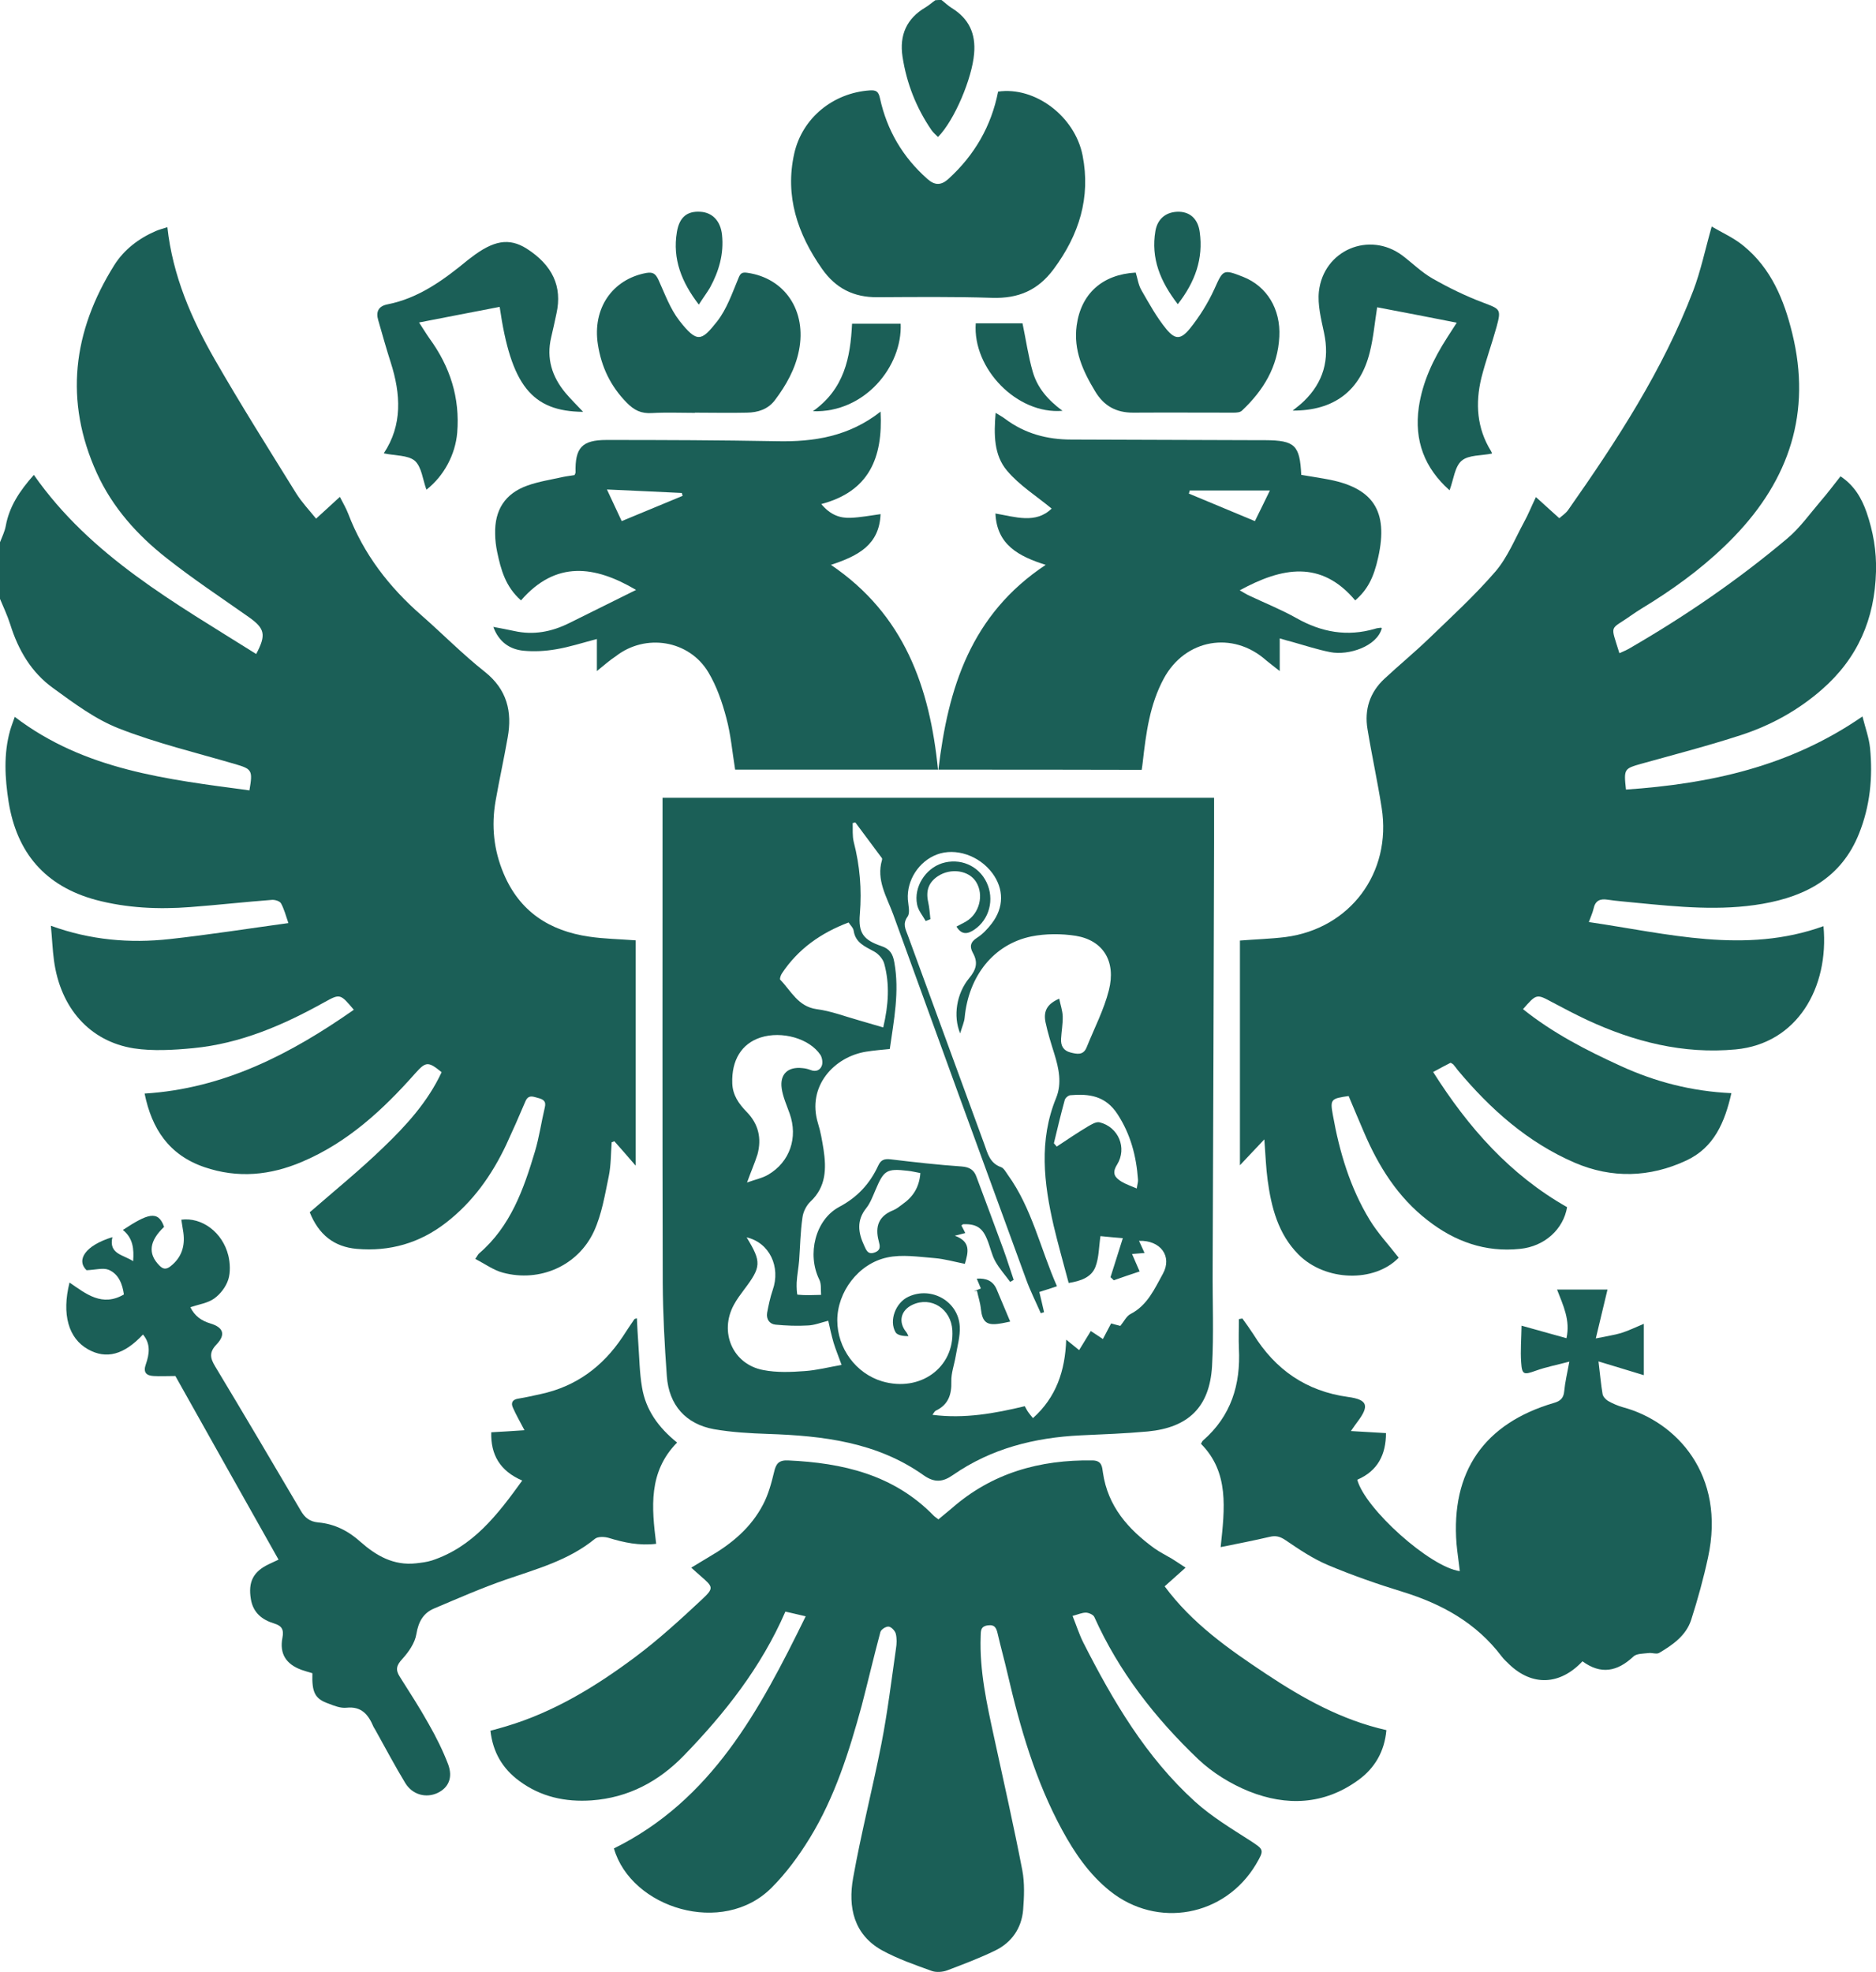 <?xml version="1.0" encoding="UTF-8"?> <svg xmlns="http://www.w3.org/2000/svg" width="352" height="370" viewBox="0 0 352 370" fill="none"> <g clip-path="url(#clip0_91_2)"> <path d="M8.21467e-06 101.75C0.385 100.748 0.885 99.746 1.078 98.705C1.732 95.082 3.618 92.192 6.35 89.108C17.05 104.409 32.829 113.12 48.07 122.717C49.994 119.094 49.686 117.937 46.723 115.818C41.527 112.156 36.216 108.649 31.251 104.718C25.748 100.401 21.091 95.198 18.166 88.761C12.008 75.195 13.663 62.168 21.437 49.757C23.285 46.828 26.017 44.747 29.212 43.359C29.904 43.051 30.636 42.897 31.405 42.627C32.406 51.761 35.908 59.778 40.296 67.448C45.184 75.966 50.418 84.252 55.575 92.577C56.614 94.234 58 95.699 59.308 97.318C60.848 95.93 62.156 94.697 63.773 93.232C64.427 94.504 64.966 95.429 65.35 96.431C68.237 103.985 73.009 110.152 79.052 115.432C83.055 118.94 86.788 122.755 90.983 126.07C95.139 129.384 96.14 133.547 95.255 138.403C94.562 142.373 93.677 146.343 92.984 150.312C92.176 154.976 92.638 159.485 94.485 163.879C97.487 171.048 103.106 174.671 110.534 175.75C113.382 176.174 116.269 176.212 119.271 176.444C119.271 190.396 119.271 204.386 119.271 218.724C117.847 217.067 116.576 215.602 115.268 214.137C115.114 214.215 114.922 214.292 114.768 214.33C114.614 216.45 114.652 218.608 114.229 220.69C113.498 224.197 112.92 227.82 111.458 231.019C108.456 237.532 101.259 240.654 94.37 238.804C92.599 238.342 90.983 237.147 89.174 236.222C89.559 235.682 89.674 235.374 89.905 235.181C95.794 230.132 98.257 223.156 100.374 216.065C101.182 213.367 101.567 210.553 102.221 207.817C102.529 206.583 101.913 206.275 100.912 206.005C99.95 205.735 99.103 205.389 98.565 206.699C97.41 209.435 96.217 212.133 94.985 214.793C92.291 220.497 88.712 225.546 83.67 229.439C78.744 233.254 73.125 234.873 66.928 234.333C62.657 233.948 59.809 231.674 58.115 227.473C62.81 223.387 67.506 219.572 71.855 215.371C76.204 211.208 80.283 206.737 82.862 201.187C80.322 199.106 79.898 199.183 77.897 201.419C71.855 208.241 65.235 214.369 56.691 217.992C50.726 220.535 44.645 221.152 38.333 218.994C31.713 216.72 28.48 211.825 27.133 205.196C41.989 204.271 54.497 197.796 66.39 189.471C63.85 186.465 63.811 186.426 60.886 188.045C53.15 192.361 45.106 195.83 36.216 196.678C32.56 197.025 28.711 197.256 25.132 196.717C16.819 195.406 11.315 189.124 10.122 180.182C9.853 178.178 9.776 176.097 9.545 173.707C16.973 176.405 24.362 177.022 31.79 176.212C39.179 175.403 46.492 174.247 54.112 173.206C53.612 171.742 53.304 170.547 52.727 169.506C52.496 169.082 51.611 168.812 51.033 168.851C45.915 169.236 40.834 169.815 35.716 170.2C29.75 170.662 23.785 170.393 17.973 168.851C8.467 166.269 3.156 160.025 1.616 150.467C0.924 145.996 0.654 141.525 1.886 137.093C2.117 136.283 2.425 135.512 2.771 134.51C15.895 144.531 31.367 146.227 46.8 148.308C47.454 144.493 47.3 144.3 43.99 143.336C36.755 141.217 29.365 139.444 22.361 136.707C17.896 134.973 13.894 131.967 9.968 129.115C5.888 126.185 3.425 121.984 1.924 117.167C1.386 115.471 0.616 113.852 -0.077 112.195C8.21467e-06 108.687 8.21467e-06 105.219 8.21467e-06 101.75Z" fill="#1B5F57"></path> <path d="M176.654 0C177.309 0.501 177.886 1.079 178.579 1.503C181.812 3.507 183.12 6.321 182.774 10.098C182.389 14.684 179.117 22.547 176 25.707C175.577 25.283 175.115 24.898 174.768 24.397C171.92 20.234 170.112 15.648 169.342 10.637C168.726 6.591 170.112 3.469 173.652 1.387C174.307 1.002 174.884 0.463 175.5 0.039C175.885 0 176.269 0 176.654 0Z" fill="#1B5F57"></path> <path d="M345.342 89.378C347.959 91.112 349.306 93.502 350.23 96.123C351.461 99.707 352.115 103.369 352 107.261C351.769 116.165 348.536 123.565 341.801 129.423C337.337 133.316 332.218 136.129 326.637 137.941C320.479 139.945 314.244 141.564 308.01 143.298C304.738 144.223 304.661 144.261 305.085 148.154C320.787 147.075 335.797 143.876 349.46 134.433C349.999 136.592 350.691 138.442 350.884 140.369C351.423 145.88 350.884 151.276 348.806 156.441C345.534 164.611 338.915 168.157 330.755 169.583C322.827 170.971 314.899 170.161 306.97 169.391C305.2 169.198 303.391 169.082 301.621 168.813C300.158 168.581 299.312 169.044 299.004 170.508C298.811 171.318 298.465 172.05 298.119 173.014C312.897 175.172 327.407 179.103 342.147 173.784C343.225 185.347 337.183 195.83 325.675 196.909C315.861 197.834 306.586 195.483 297.734 191.359C295.54 190.319 293.385 189.201 291.229 188.045C288.304 186.465 288.304 186.465 285.764 189.355C291.345 193.826 297.618 197.064 304.045 199.993C310.588 202.999 317.4 204.772 324.867 205.119C323.635 210.553 321.634 215.332 316.4 217.76C309.549 220.959 302.429 221.152 295.501 218.184C286.649 214.369 279.645 208.125 273.525 200.802C273.256 200.455 272.987 200.07 272.679 199.723C272.602 199.646 272.448 199.569 272.178 199.415C271.255 199.877 270.254 200.417 268.907 201.149C275.488 211.555 283.301 220.42 294.039 226.509C293.346 230.633 289.844 233.871 285.225 234.333C278.683 235.027 272.948 232.946 267.868 228.976C262.287 224.659 258.67 218.878 255.937 212.48C254.975 210.206 253.974 207.894 253.051 205.658C249.741 206.121 249.548 206.275 250.087 209.204C251.319 216.142 253.32 222.848 256.976 228.86C258.516 231.404 260.594 233.601 262.441 235.991C257.9 240.693 248.663 240.461 243.621 235.374C239.811 231.52 238.541 226.548 237.848 221.422C237.54 219.148 237.463 216.835 237.232 213.791C235.539 215.602 234.154 217.028 232.653 218.647C232.653 204.502 232.653 190.55 232.653 176.482C235.501 176.251 238.387 176.174 241.197 175.827C253.32 174.247 261.171 163.764 259.247 151.584C258.477 146.651 257.4 141.756 256.591 136.823C255.976 133.161 257.015 129.924 259.747 127.38C262.48 124.836 265.328 122.485 268.022 119.903C272.294 115.779 276.72 111.732 280.607 107.223C282.878 104.564 284.263 101.095 285.957 97.973C286.726 96.585 287.304 95.121 288.189 93.271C289.767 94.697 291.075 95.892 292.576 97.241C293.077 96.778 293.77 96.354 294.231 95.699C303.353 82.71 312.012 69.452 317.708 54.536C319.132 50.798 319.941 46.828 321.172 42.511C323.135 43.668 325.329 44.631 327.099 46.096C332.333 50.335 334.758 56.271 336.297 62.592C339.915 77.353 335.759 89.956 325.367 100.709C320.787 105.45 315.592 109.42 310.049 112.927C308.702 113.775 307.317 114.584 306.008 115.509C302.006 118.361 302.121 116.935 303.853 122.563C304.546 122.254 305.239 121.984 305.854 121.599C316.246 115.586 326.137 108.803 335.335 101.056C337.721 99.052 339.569 96.431 341.609 94.042C342.879 92.577 344.033 91.035 345.342 89.378Z" fill="#1B5F57"></path> <path d="M227.803 149.696C227.803 152.625 227.803 155.361 227.803 158.136C227.726 184.807 227.649 211.44 227.534 238.11C227.495 244.2 227.765 250.328 227.418 256.379C226.957 264.01 222.992 267.865 215.372 268.597C211.177 268.982 206.943 269.136 202.71 269.329C194.089 269.753 185.968 271.796 178.81 276.768C176.885 278.117 175.346 278.232 173.344 276.845C164.569 270.601 154.447 269.406 144.094 269.059C140.708 268.944 137.282 268.751 133.972 268.173C128.661 267.209 125.505 263.625 125.121 258.229C124.697 252.409 124.389 246.551 124.351 240.731C124.274 211.247 124.312 181.762 124.312 152.278C124.312 151.469 124.312 150.621 124.312 149.696C158.796 149.696 193.011 149.696 227.803 149.696ZM195.898 246.204C195.705 246.281 195.474 246.358 195.282 246.397C194.358 244.277 193.281 242.157 192.511 239.999C184.159 217.182 175.846 194.366 167.571 171.51C166.378 168.273 164.377 165.112 165.493 161.374C165.532 161.258 165.532 161.066 165.455 160.989C163.8 158.753 162.145 156.556 160.49 154.321C160.336 154.359 160.143 154.398 159.99 154.436C160.028 155.593 159.913 156.826 160.182 157.944C161.337 162.415 161.721 166.885 161.337 171.51C161.029 175.056 161.991 176.367 165.378 177.523C166.994 178.062 167.533 179.026 167.802 180.568C168.803 186.041 167.725 191.398 166.956 196.832C165.416 196.986 163.954 197.102 162.53 197.333C156.603 198.258 151.33 203.77 153.485 210.784C153.986 212.365 154.255 214.022 154.524 215.679C155.063 219.264 155.025 222.694 152.061 225.469C151.292 226.201 150.676 227.434 150.56 228.514C150.175 231.173 150.137 233.871 149.944 236.53C149.829 237.918 149.56 239.267 149.483 240.654C149.444 241.425 149.521 242.928 149.637 242.928C151.099 243.082 152.6 243.005 154.063 242.967C153.986 242.003 154.14 240.885 153.716 240.076C151.407 235.374 152.946 228.899 157.449 226.471C160.875 224.659 163.222 222.116 164.8 218.685C165.301 217.606 165.955 217.414 167.071 217.529C171.536 218.069 176 218.57 180.464 218.878C181.889 218.994 182.735 219.495 183.197 220.767C184.89 225.315 186.622 229.901 188.277 234.449C188.97 236.337 189.547 238.265 190.202 240.153C189.971 240.269 189.778 240.423 189.547 240.539C188.585 239.228 187.508 238.033 186.738 236.646C186.045 235.374 185.776 233.871 185.198 232.522C184.313 230.325 183.12 229.631 180.734 229.708C180.657 229.708 180.541 229.862 180.388 229.94C180.618 230.402 180.888 230.865 181.119 231.366C180.541 231.52 180.08 231.635 179.156 231.867C182.196 232.984 181.696 234.911 181.042 237.147C179.079 236.761 177.232 236.222 175.346 236.068C172.382 235.836 169.265 235.335 166.455 235.952C161.029 237.108 157.103 242.466 157.103 247.746C157.103 252.987 160.605 257.728 165.532 259.193C172.652 261.274 179.079 256.61 178.694 249.634C178.463 245.587 174.73 243.198 171.228 244.817C168.995 245.857 168.495 248.054 170.035 249.943C170.227 250.174 170.304 250.444 170.458 250.714C169.457 250.714 168.38 250.559 168.033 249.981C166.763 247.784 168.072 244.393 170.458 243.314C174.73 241.309 179.81 244.161 180.08 248.864C180.195 250.714 179.618 252.641 179.31 254.529C179.04 256.109 178.463 257.651 178.502 259.193C178.579 261.698 177.924 263.586 175.577 264.704C175.346 264.82 175.23 265.128 174.961 265.475C181.003 266.246 186.661 265.205 192.28 263.856C192.549 264.319 192.703 264.666 192.934 264.974C193.165 265.321 193.473 265.668 193.819 266.092C198.168 262.199 199.862 257.227 200.054 251.369C201.016 252.14 201.709 252.718 202.479 253.334C203.287 252.024 203.98 250.868 204.673 249.75C205.519 250.29 206.174 250.752 206.943 251.253C207.521 250.174 207.983 249.287 208.483 248.324C209.137 248.517 209.753 248.671 210.215 248.786C210.908 247.939 211.369 246.936 212.139 246.551C215.295 244.932 216.642 241.81 218.182 239.035C220.029 235.721 217.72 232.676 213.717 232.83C214.063 233.601 214.371 234.295 214.756 235.104C213.909 235.181 213.178 235.22 212.409 235.297C212.87 236.376 213.294 237.301 213.833 238.573C212.062 239.151 210.523 239.691 208.983 240.23C208.791 240.037 208.598 239.845 208.367 239.652C209.099 237.301 209.868 234.95 210.677 232.329C209.06 232.175 207.829 232.098 206.482 231.944C206.174 233.986 206.212 236.029 205.519 237.764C204.75 239.691 202.748 240.384 200.516 240.731C199.554 237.07 198.553 233.601 197.707 230.017C195.859 222 194.897 213.983 198.168 206.005C199.285 203.269 198.669 200.455 197.822 197.719C197.206 195.753 196.59 193.787 196.167 191.783C195.744 189.625 196.552 188.353 198.746 187.39C198.977 188.546 199.361 189.625 199.4 190.704C199.438 192.092 199.169 193.518 199.092 194.905C199.015 196.216 199.515 197.141 200.862 197.487C202.094 197.796 203.287 198.066 203.903 196.485C205.327 192.94 207.136 189.471 208.06 185.809C209.445 180.375 206.982 176.444 201.863 175.596C199.131 175.172 196.206 175.172 193.512 175.711C186.43 177.176 181.735 183.15 181.003 190.935C180.926 191.783 180.541 192.593 180.157 193.903C178.81 190.666 179.464 186.426 181.85 183.535C183.197 181.917 183.543 180.568 182.543 178.795C181.889 177.6 182.081 176.752 183.351 175.943C184.39 175.287 185.314 174.285 186.084 173.283C188.393 170.277 188.393 166.808 186.199 163.841C183.736 160.526 179.31 159.023 175.808 160.333C172.421 161.605 170.112 165.151 170.342 168.774C170.419 169.853 170.804 171.241 170.304 171.973C169.303 173.36 169.919 174.362 170.342 175.519C175.115 188.584 179.926 201.65 184.698 214.716C185.314 216.45 185.737 218.261 187.815 218.994C188.354 219.186 188.701 219.88 189.086 220.42C193.627 226.702 195.205 234.295 198.322 241.348C197.091 241.772 196.09 242.08 195.012 242.427C195.32 243.737 195.628 244.971 195.898 246.204ZM159.22 173.091C154.024 175.056 149.752 178.062 146.712 182.649C146.481 182.996 146.25 183.69 146.404 183.844C148.443 185.925 149.714 188.854 153.216 189.355C155.91 189.702 158.489 190.704 161.106 191.436C162.607 191.86 164.108 192.323 165.724 192.785C166.725 188.507 166.956 184.653 165.916 180.837C165.686 179.951 164.839 178.987 163.992 178.525C162.299 177.6 160.528 176.906 160.182 174.671C160.105 174.093 159.605 173.669 159.22 173.091ZM140.092 232.175C142.901 236.8 142.863 237.686 139.63 241.965C138.937 242.89 138.245 243.815 137.706 244.817C134.896 249.943 137.475 255.994 143.209 257.073C145.749 257.574 148.443 257.458 151.022 257.266C153.254 257.111 155.487 256.533 157.911 256.109C157.334 254.491 156.795 253.219 156.41 251.947C156.025 250.598 155.717 249.249 155.41 247.823C154.024 248.17 152.792 248.671 151.561 248.709C149.56 248.825 147.52 248.748 145.519 248.555C144.364 248.44 143.748 247.515 143.941 246.32C144.21 244.894 144.518 243.429 144.98 242.08C146.519 237.725 144.402 233.177 140.092 232.175ZM140.169 221.884C141.631 221.345 143.017 221.075 144.133 220.42C148.213 218.03 149.752 213.444 148.174 208.973C147.635 207.431 146.904 205.851 146.673 204.232C146.288 201.534 147.866 200.108 150.56 200.417C151.061 200.455 151.561 200.571 152.061 200.764C153.1 201.187 153.909 200.802 154.217 199.916C154.409 199.337 154.255 198.451 153.947 197.95C151.869 194.828 146.673 193.402 142.709 194.674C139.13 195.83 137.244 198.952 137.398 203.269C137.475 205.504 138.629 207.123 140.092 208.626C142.324 210.9 142.94 213.598 142.132 216.604C141.593 218.3 140.9 219.842 140.169 221.884ZM197.745 214.523C197.937 214.716 198.091 214.947 198.284 215.14C200.208 213.868 202.133 212.557 204.134 211.362C204.788 210.977 205.673 210.437 206.328 210.592C209.868 211.478 211.523 215.409 209.599 218.531C208.56 220.189 209.214 220.959 210.446 221.73C211.292 222.231 212.216 222.54 213.294 223.002C213.409 222.193 213.563 221.769 213.525 221.345C213.217 216.951 212.139 212.827 209.676 209.05C207.444 205.62 204.365 205.196 200.824 205.504C200.439 205.543 199.9 206.005 199.785 206.391C199.054 209.05 198.399 211.786 197.745 214.523ZM172.69 220.111C171.843 219.957 171.112 219.765 170.342 219.687C166.34 219.225 165.84 219.572 164.262 223.31C163.761 224.467 163.299 225.739 162.53 226.702C160.682 229.015 161.029 231.327 162.145 233.717C162.491 234.41 162.761 235.49 164.069 235.027C165.339 234.603 165.108 233.755 164.877 232.869C164.146 230.132 164.877 228.167 167.61 227.087C168.264 226.818 168.803 226.355 169.38 225.931C171.305 224.582 172.498 222.771 172.69 220.111Z" fill="#1B5F57"></path> <path d="M201.247 303.207C201.979 305.019 202.479 306.638 203.249 308.179C208.829 319.164 215.026 329.724 224.262 338.088C227.38 340.901 231.036 343.098 234.577 345.372C237.155 347.068 237.271 347.068 235.693 349.766C229.843 359.632 217.142 361.945 208.252 354.815C204.365 351.693 201.632 347.684 199.284 343.368C194.281 334.156 191.395 324.174 189.047 314.038C188.47 311.532 187.777 309.066 187.2 306.561C186.969 305.558 186.699 304.788 185.352 304.98C183.928 305.173 184.044 306.098 184.005 307.062C183.774 313.498 185.16 319.703 186.507 325.908C188.316 334.233 190.202 342.558 191.818 350.922C192.28 353.35 192.164 355.932 191.972 358.399C191.664 361.829 189.817 364.489 186.738 365.992C183.813 367.418 180.734 368.574 177.693 369.73C176.847 370.039 175.692 370.116 174.884 369.846C171.689 368.69 168.457 367.572 165.493 365.953C160.182 362.985 159.104 357.859 160.066 352.425C161.567 343.984 163.723 335.659 165.378 327.219C166.532 321.322 167.263 315.309 168.11 309.374C168.264 308.449 168.303 307.408 168.072 306.522C167.918 305.982 167.225 305.25 166.725 305.212C166.224 305.173 165.301 305.751 165.185 306.252C163.954 310.839 162.876 315.464 161.683 320.05C159.335 328.645 156.641 337.24 151.907 344.948C149.867 348.263 147.52 351.462 144.787 354.198C135.627 363.409 118.424 358.052 115.191 346.837C133.511 337.779 142.516 320.975 151.176 303.284C149.483 302.899 148.443 302.629 147.366 302.398C142.824 312.843 136.012 321.476 128.276 329.454C123.543 334.31 117.885 337.317 111.034 337.818C106.07 338.165 101.451 337.163 97.41 334.156C94.331 331.882 92.484 328.838 92.022 324.752C92.984 324.482 93.946 324.251 94.908 323.943C103.876 321.283 111.766 316.466 119.194 310.916C123.581 307.64 127.661 303.901 131.702 300.124C134.011 297.966 133.818 297.773 131.471 295.73C130.932 295.268 130.432 294.805 129.7 294.15C130.932 293.418 132.01 292.763 133.087 292.107C137.282 289.679 140.9 286.673 143.171 282.318C144.171 280.429 144.749 278.271 145.249 276.19C145.595 274.648 146.134 273.954 147.866 274.031C158.104 274.494 167.687 276.691 175.192 284.399C175.423 284.63 175.692 284.784 176.077 285.093C176.885 284.399 177.732 283.744 178.54 283.05C186.122 276.382 195.089 273.877 205.019 274.031C206.828 274.07 206.789 275.342 206.943 276.305C207.867 282.665 211.677 286.943 216.604 290.527C217.643 291.259 218.797 291.838 219.913 292.493C220.722 292.994 221.491 293.533 222.454 294.15C221.068 295.383 219.913 296.424 218.528 297.657C223.685 304.633 230.574 309.451 237.54 314.076C244.506 318.701 251.742 322.748 260.132 324.637C259.786 328.645 257.938 331.805 254.821 334.041C248.432 338.666 241.389 338.935 234.346 336.122C230.921 334.734 227.534 332.653 224.84 330.109C216.757 322.401 209.945 313.691 205.327 303.4C205.134 302.976 204.326 302.629 203.787 302.591C202.979 302.591 202.286 302.938 201.247 303.207Z" fill="#1B5F57"></path> <path d="M296.925 311.725C292.653 316.273 287.458 316.389 283.186 312.303C282.685 311.802 282.147 311.34 281.723 310.761C276.989 304.518 270.562 300.972 263.211 298.698C258.439 297.233 253.705 295.576 249.125 293.649C246.315 292.454 243.737 290.72 241.197 288.985C240.157 288.292 239.388 288.099 238.233 288.369C235.27 289.063 232.306 289.641 229.035 290.296C229.805 283.011 230.651 276.267 225.34 270.909C225.532 270.601 225.571 270.408 225.725 270.293C230.998 265.706 232.806 259.809 232.46 253.026C232.383 251.176 232.46 249.365 232.46 247.515C232.691 247.476 232.883 247.438 233.114 247.399C233.807 248.363 234.5 249.326 235.154 250.328C239.272 256.996 245.084 261.043 252.935 262.122C256.63 262.623 256.976 263.779 254.705 266.785C254.398 267.171 254.128 267.595 253.474 268.52C255.899 268.674 257.938 268.79 260.055 268.905C260.055 272.875 258.554 275.997 254.667 277.654C256.129 283.127 268.368 294.073 273.91 294.805C273.718 293.071 273.449 291.414 273.295 289.718C272.217 276.151 278.452 267.094 291.576 263.24C292.769 262.893 293.385 262.353 293.5 261.043C293.654 259.385 294.039 257.767 294.462 255.493C292.153 256.109 290.113 256.495 288.189 257.189C285.918 257.998 285.572 257.998 285.418 255.608C285.264 253.411 285.456 251.215 285.495 248.748C288.574 249.596 291.191 250.328 293.923 251.099C294.655 247.707 293.346 245.048 292.153 241.965C295.463 241.965 298.58 241.965 301.621 241.965C300.89 245.009 300.235 247.784 299.427 251.138C301.467 250.714 302.852 250.521 304.161 250.135C305.508 249.711 306.778 249.095 308.433 248.401C308.433 251.754 308.433 254.915 308.433 258.036C305.585 257.15 302.929 256.379 299.927 255.454C300.235 257.921 300.389 259.771 300.697 261.582C300.774 262.045 301.274 262.584 301.698 262.854C302.583 263.355 303.545 263.779 304.507 264.049C314.552 266.747 323.866 276.729 320.479 292.261C319.633 296.193 318.555 300.085 317.323 303.94C316.361 306.907 313.86 308.642 311.32 310.145C310.819 310.453 309.934 310.068 309.28 310.183C308.318 310.299 307.047 310.26 306.47 310.839C303.468 313.652 300.389 314.269 296.925 311.725Z" fill="#1B5F57"></path> <path d="M111.996 125.916C111.996 123.603 111.996 121.869 111.996 119.903C109.341 120.597 106.878 121.406 104.338 121.83C102.336 122.177 100.258 122.293 98.218 122.1C95.601 121.83 93.6 120.443 92.561 117.629C93.985 117.899 95.255 118.13 96.486 118.4C100.104 119.209 103.491 118.554 106.762 116.935C110.88 114.893 114.998 112.85 119.347 110.692C111.573 106.105 104.299 105.142 97.756 112.657C94.831 110.075 93.985 106.876 93.292 103.6C93.061 102.482 92.907 101.326 92.907 100.17C92.792 95.699 94.754 92.616 98.95 91.112C101.105 90.342 103.414 89.995 105.646 89.494C106.377 89.34 107.147 89.263 107.801 89.147C107.917 88.877 107.994 88.761 107.994 88.646C107.878 84.021 109.187 82.556 113.805 82.556C124.466 82.556 135.089 82.595 145.749 82.788C152.715 82.942 159.297 81.901 165.224 77.237C165.686 85.948 163.03 92.23 154.101 94.581C155.833 96.662 157.642 97.241 159.605 97.164C161.452 97.087 163.261 96.74 165.224 96.47C164.993 102.213 161.067 104.294 155.91 105.99C169.688 115.317 174.461 128.96 176 144.416C163.145 144.416 150.522 144.416 137.937 144.416C137.398 141.101 137.128 137.825 136.282 134.703C135.512 131.774 134.473 128.768 132.933 126.185C129.316 120.096 121.118 118.785 115.537 123.141C114.421 123.873 113.42 124.759 111.996 125.916ZM113.882 91.845C114.921 94.08 115.768 95.892 116.653 97.78C120.656 96.123 124.351 94.581 128.084 93.04C128.045 92.847 127.968 92.693 127.93 92.5C123.35 92.269 118.847 92.076 113.882 91.845Z" fill="#1B5F57"></path> <path d="M176.077 144.416C177.886 129.076 182.158 115.317 196.206 105.99C191.087 104.371 187.046 102.212 186.776 96.354C190.471 96.971 194.32 98.358 197.322 95.429C194.474 93.078 191.279 91.074 188.97 88.338C186.468 85.408 186.468 81.516 186.815 77.469C187.546 77.931 188.085 78.201 188.585 78.587C192.28 81.362 196.475 82.479 201.016 82.479C212.678 82.518 224.339 82.556 236.039 82.595C236.501 82.595 236.925 82.595 237.386 82.595C242.967 82.633 243.891 83.52 244.16 89.108C245.661 89.34 247.201 89.609 248.779 89.879C257.631 91.421 260.556 95.815 258.593 104.602C257.746 108.456 256.553 110.692 254.282 112.657C247.893 105.065 240.581 106.414 232.614 110.769C233.384 111.193 233.884 111.54 234.423 111.771C237.348 113.158 240.427 114.392 243.236 115.972C247.932 118.631 252.781 119.518 258.015 117.976C258.362 117.86 258.747 117.822 259.131 117.783C259.17 117.783 259.247 117.86 259.285 117.86C258.362 121.329 253.012 123.025 249.625 122.37C247.239 121.907 244.93 121.136 242.582 120.481C241.851 120.289 241.12 120.096 240.119 119.787C240.119 121.792 240.119 123.603 240.119 125.916C239.003 125.029 238.272 124.49 237.579 123.911C231.306 118.323 222.377 119.903 218.374 127.303C215.718 132.198 215.026 137.632 214.41 143.067C214.371 143.491 214.294 143.915 214.217 144.454C201.594 144.416 189.047 144.416 176.077 144.416ZM238.272 92.037C232.999 92.037 228.111 92.037 223.223 92.037C223.185 92.23 223.146 92.423 223.069 92.616C227.149 94.311 231.229 96.007 235.462 97.78C236.424 95.853 237.271 94.08 238.272 92.037Z" fill="#1B5F57"></path> <path d="M58.615 313.96C57.846 313.729 57.153 313.536 56.499 313.305C53.651 312.226 52.419 310.299 52.996 307.293C53.304 305.751 52.842 305.057 51.457 304.633C49.186 303.94 47.493 302.629 47.069 300.047C46.531 296.809 47.531 294.882 50.456 293.495C50.956 293.264 51.495 292.994 52.265 292.647C45.722 281.007 39.218 269.483 32.906 258.191C31.328 258.191 30.058 258.268 28.788 258.191C27.441 258.114 26.825 257.497 27.364 255.994C28.018 254.105 28.326 252.178 26.825 250.405C23.285 254.221 19.936 255.107 16.511 253.18C12.855 251.137 11.546 246.628 13.047 240.654C16.126 242.774 19.166 245.279 23.246 242.89C22.977 240.962 22.284 239.074 20.398 238.265C19.359 237.841 17.973 238.265 16.241 238.342C14.279 236.453 15.934 233.717 21.091 232.136C20.36 235.335 23.131 235.412 24.978 236.646C25.17 234.333 24.939 232.291 23.054 230.787C27.634 227.781 29.673 226.972 30.79 230.209C28.018 232.83 27.71 235.22 29.866 237.417C30.558 238.149 31.136 238.265 31.983 237.609C34.061 235.991 34.754 233.832 34.407 231.289C34.292 230.479 34.138 229.67 34.022 228.86C37.871 228.359 41.758 231.211 42.836 235.567C43.182 236.993 43.259 238.727 42.836 240.076C42.413 241.425 41.373 242.812 40.18 243.66C38.987 244.508 37.371 244.74 35.716 245.279C36.524 246.936 37.794 247.823 39.449 248.324C41.912 249.056 42.413 250.405 40.604 252.294C39.18 253.797 39.449 254.876 40.411 256.456C45.799 265.398 51.111 274.417 56.422 283.435C57.191 284.784 58.115 285.517 59.731 285.671C62.772 285.941 65.351 287.251 67.621 289.294C70.585 291.915 73.856 293.803 78.051 293.341C79.052 293.225 80.091 293.109 81.053 292.801C88.712 290.257 93.292 284.322 97.987 277.808C93.792 275.997 92.06 272.952 92.176 268.751C94.254 268.635 96.255 268.52 98.411 268.366C97.564 266.747 96.833 265.475 96.255 264.165C95.794 263.201 96.178 262.584 97.295 262.43C98.68 262.199 100.066 261.891 101.451 261.582C108.071 260.156 113.074 256.456 116.807 250.868C117.539 249.75 118.27 248.632 119.04 247.515C119.078 247.476 119.155 247.476 119.501 247.36C119.578 248.979 119.655 250.521 119.771 252.101C119.963 254.837 120.002 257.612 120.464 260.31C121.156 264.55 123.543 267.865 127.045 270.678C121.618 276.19 122.273 282.857 123.119 289.679C119.963 290.065 117.077 289.448 114.19 288.561C113.382 288.33 112.15 288.292 111.612 288.754C106.724 292.762 100.758 294.381 94.947 296.385C90.367 297.966 85.903 299.931 81.438 301.82C79.437 302.668 78.513 304.286 78.128 306.599C77.859 308.295 76.666 309.991 75.473 311.301C74.395 312.457 74.164 313.305 75.011 314.616C76.858 317.545 78.744 320.435 80.437 323.48C81.823 325.908 83.093 328.452 84.094 331.073C85.017 333.578 84.132 335.467 82.092 336.43C79.937 337.432 77.397 336.777 76.05 334.58C74.087 331.343 72.317 327.99 70.469 324.675C70.354 324.444 70.2 324.251 70.084 324.02C69.122 321.746 67.852 320.127 65.004 320.435C63.927 320.551 62.733 320.089 61.656 319.665C59.077 318.778 58.5 317.545 58.615 313.96Z" fill="#1B5F57"></path> <path d="M187.277 17.19C194.166 16.188 201.671 21.776 203.133 29.176C204.673 37.077 202.479 44.053 197.707 50.49C194.743 54.498 191.048 56.04 186.161 55.885C179.002 55.654 171.805 55.731 164.646 55.77C160.182 55.808 156.795 54.112 154.216 50.413C149.637 43.86 147.25 36.807 149.021 28.829C150.522 22.123 156.333 17.421 163.222 16.958C164.415 16.881 164.839 17.19 165.108 18.423C166.417 24.435 169.38 29.484 173.999 33.57C175.423 34.842 176.616 34.803 178.001 33.531C182.851 29.099 186.007 23.665 187.277 17.19Z" fill="#1B5F57"></path> <path d="M130.393 77.469C127.699 77.469 125.005 77.353 122.311 77.507C120.31 77.623 119.001 77.006 117.539 75.503C114.537 72.42 112.843 68.835 112.189 64.673C111.111 57.89 114.883 52.417 121.233 51.222C122.542 50.991 123.004 51.376 123.543 52.494C124.736 55.115 125.736 57.928 127.468 60.163C130.817 64.442 131.625 64.018 134.55 60.318C136.359 58.005 137.359 55.076 138.514 52.301C138.899 51.337 139.13 51.029 140.207 51.183C147.289 52.185 151.407 58.352 149.906 65.791C149.213 69.259 147.52 72.266 145.403 75.079C144.094 76.814 142.209 77.392 140.169 77.43C136.897 77.507 133.626 77.43 130.355 77.43C130.393 77.43 130.393 77.469 130.393 77.469Z" fill="#1B5F57"></path> <path d="M213.101 51.145C213.448 52.263 213.602 53.534 214.217 54.536C215.641 57.003 217.027 59.547 218.836 61.744C220.491 63.748 221.53 63.748 223.223 61.705C225.032 59.47 226.649 56.888 227.842 54.267C229.497 50.605 229.458 50.451 233.268 51.954C237.733 53.727 240.311 58.005 240.042 63.17C239.773 68.835 237.04 73.268 233.037 77.045C232.691 77.392 231.998 77.43 231.459 77.43C225.186 77.43 218.874 77.392 212.601 77.43C209.445 77.43 207.136 76.197 205.481 73.422C203.172 69.606 201.401 65.714 202.017 61.089C202.825 55.115 206.828 51.492 213.101 51.145Z" fill="#1B5F57"></path> <path d="M271.986 91.999C267.291 87.836 265.328 82.672 266.213 76.428C266.906 71.649 268.946 67.371 271.524 63.362C272.101 62.476 272.679 61.551 273.333 60.549C268.214 59.547 263.327 58.583 258.4 57.658C257.938 60.549 257.707 63.362 257.015 66.099C255.244 73.268 250.356 77.083 242.544 77.045C243.236 76.467 244.006 75.927 244.66 75.272C248.317 71.726 249.51 67.486 248.432 62.438C247.893 59.894 247.201 57.196 247.47 54.691C248.355 46.905 256.938 43.321 263.134 47.946C265.02 49.372 266.752 51.106 268.792 52.263C271.832 53.997 274.988 55.538 278.259 56.772C281.492 58.005 281.723 57.967 280.799 61.358C279.914 64.557 278.76 67.718 277.951 70.917C276.797 75.696 277.105 80.359 279.76 84.638C279.876 84.83 279.953 85.061 279.953 85.1C277.99 85.524 275.565 85.331 274.257 86.449C272.948 87.567 272.756 89.956 271.986 91.999Z" fill="#1B5F57"></path> <path d="M72.009 85.061C75.55 79.743 75.203 73.923 73.317 68.026C72.471 65.405 71.739 62.746 70.97 60.086C70.508 58.545 70.97 57.466 72.663 57.119C78.59 55.962 83.285 52.494 87.827 48.755C87.981 48.639 88.135 48.524 88.289 48.408C92.599 45.055 95.524 44.593 98.796 46.635C103.683 49.757 105.531 53.766 104.415 58.815C104.107 60.318 103.76 61.821 103.414 63.324C102.49 67.255 103.568 70.685 106.108 73.73C107.109 74.925 108.263 76.043 109.418 77.276C99.758 77.199 95.871 72.266 93.754 57.581C88.828 58.545 83.901 59.47 78.629 60.51C79.321 61.551 79.937 62.592 80.591 63.517C84.44 68.797 86.326 74.617 85.787 81.207C85.441 85.254 83.324 89.301 80.014 91.883C79.321 90.033 79.129 87.605 77.82 86.449C76.512 85.37 74.087 85.524 72.009 85.061Z" fill="#1B5F57"></path> <path d="M199.361 77.083C190.856 77.816 182.466 69.182 183.082 60.665C186.045 60.665 189.047 60.665 191.857 60.665C192.511 63.786 192.934 66.831 193.781 69.76C194.628 72.728 196.59 75.041 199.361 77.083Z" fill="#1B5F57"></path> <path d="M152.523 77.16C158.412 72.998 159.566 67.14 159.874 60.742C162.915 60.742 165.955 60.742 168.995 60.742C169.342 68.72 162.26 77.507 152.523 77.16Z" fill="#1B5F57"></path> <path d="M131.124 57.157C127.892 52.956 126.16 48.601 127.006 43.552C127.468 40.739 128.931 39.582 131.394 39.736C133.665 39.852 135.204 41.471 135.473 44.053C135.858 47.599 134.896 50.913 133.203 53.997C132.625 54.96 131.933 55.885 131.124 57.157Z" fill="#1B5F57"></path> <path d="M220.991 57.08C217.72 52.841 215.911 48.485 216.796 43.321C217.219 40.931 218.951 39.659 221.299 39.736C223.377 39.813 224.801 41.163 225.109 43.552C225.802 48.524 224.262 52.879 220.991 57.08Z" fill="#1B5F57"></path> <path d="M173.691 172.821C173.113 171.78 172.267 170.817 172.074 169.699C171.42 166.423 173.652 162.993 176.731 161.991C180.118 160.911 183.62 162.415 185.121 165.575C186.622 168.735 185.66 172.513 182.812 174.44C181.619 175.249 180.464 175.519 179.464 173.861C180.08 173.515 180.695 173.245 181.273 172.898C183.774 171.433 184.66 167.926 183.159 165.498C181.811 163.301 178.386 162.8 175.962 164.419C174.23 165.575 173.691 167.155 174.153 169.236C174.384 170.277 174.461 171.395 174.576 172.474C174.307 172.59 173.999 172.705 173.691 172.821Z" fill="#1B5F57"></path> <path d="M189.547 247.977C188.778 248.131 188.162 248.285 187.546 248.363C185.121 248.748 184.313 248.054 184.044 245.588C183.928 244.431 183.543 243.314 183.313 242.196C183.12 242.234 182.928 242.234 182.735 242.273C183.12 242.119 183.543 241.965 184.044 241.772C183.774 241.155 183.543 240.577 183.274 239.922C185.006 239.806 186.276 240.307 186.969 241.849C187.815 243.815 188.624 245.819 189.547 247.977Z" fill="#1B5F57"></path> </g> <defs> <clipPath id="clip0_91_2"> <rect width="352" height="370" fill="white"></rect> </clipPath> </defs> </svg> 
